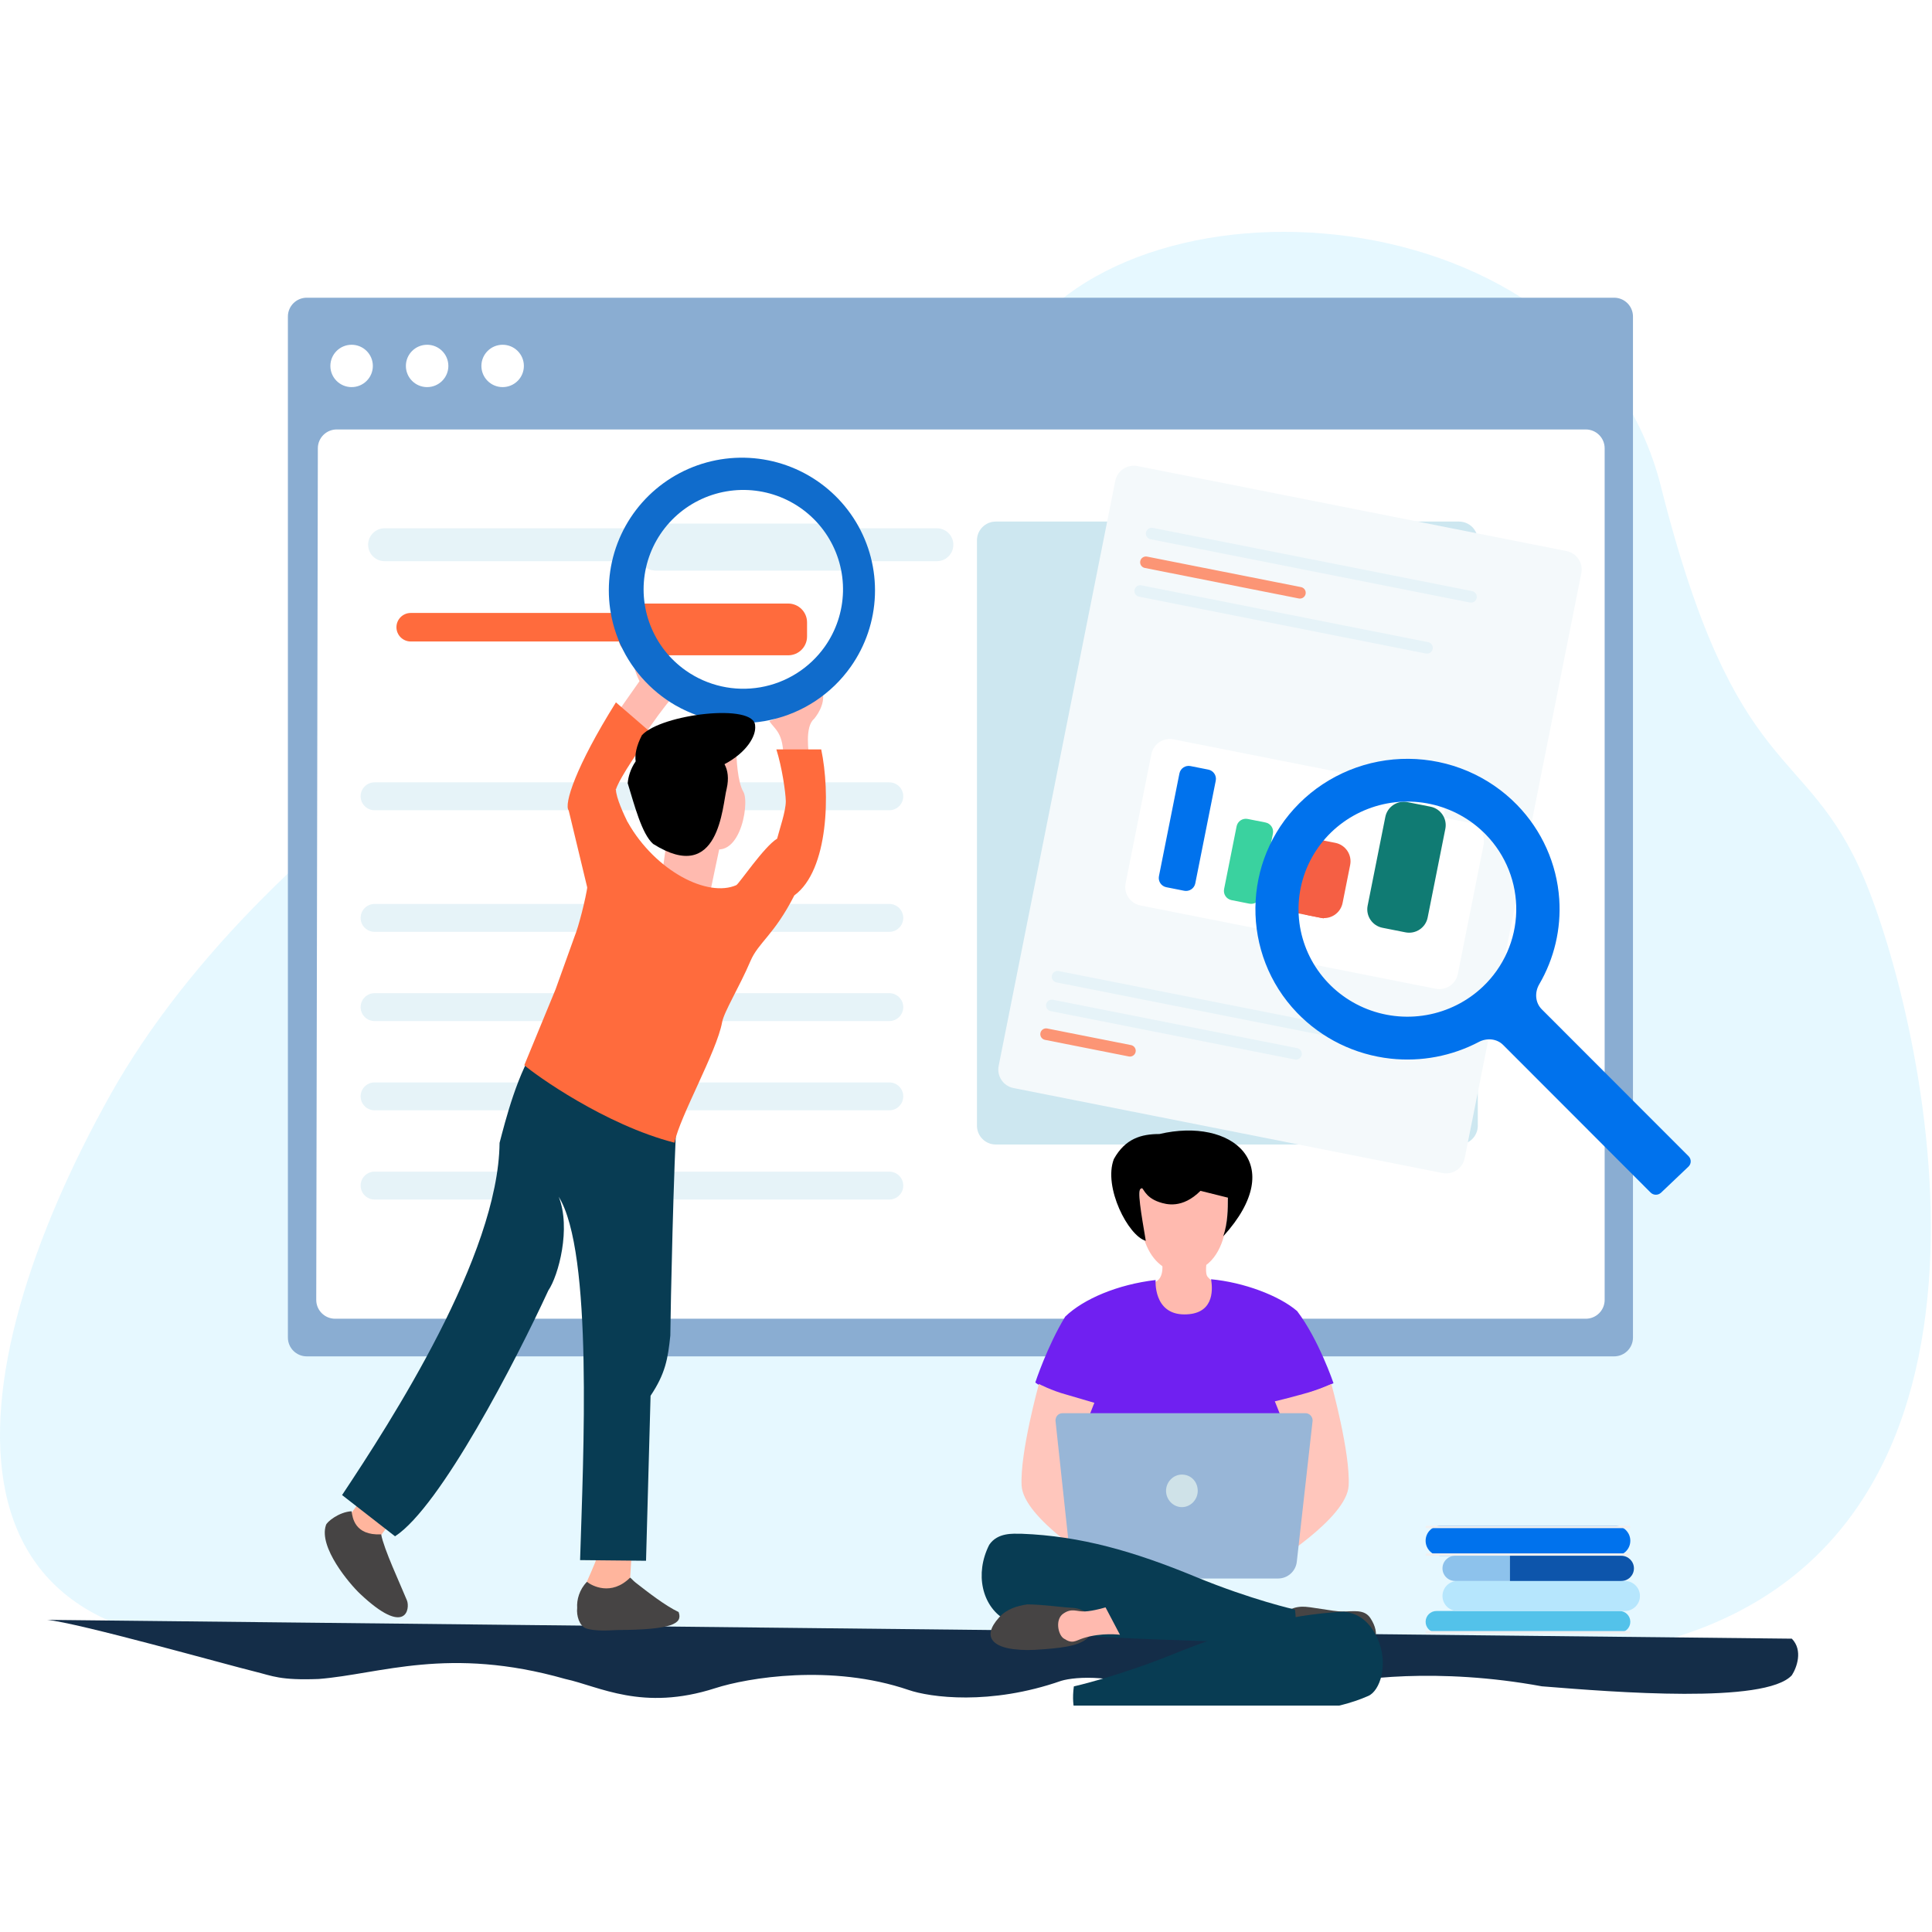 <svg width="350" height="350" viewBox="0 0 350 350" fill="none" xmlns="http://www.w3.org/2000/svg">
<g clip-path="url(#clip0)">
<path opacity="0.1" d="M19.946 198.412C-8.437 249.202 -15.536 306.664 60.131 296.862C104.644 291.095 246.137 308.793 302.668 296.862C370.508 276.608 348.251 184.13 337.724 159.202C327.197 134.275 314.533 142.245 300.885 88.106C287.24 33.967 203.414 29.293 183.14 64.737C166.92 93.092 149.09 105.114 142.202 107.581C118.808 106.023 48.33 147.622 19.946 198.412Z" fill="#00BCFF"/>
<path d="M46.211 302.835C40.777 301.502 14.232 294.006 8.55 293.453L324.607 296.861C326.684 298.983 325.473 302.165 324.607 303.491C319.791 308.734 292.342 306.534 279.716 305.522L279.323 305.491C260.526 302.04 245.386 304.052 240.164 305.491C222.105 310.536 213.29 308.7 211.14 307.151C202.295 303.167 194.862 303.72 192.252 304.496C179.352 309.009 168.449 307.483 164.61 306.156C150.605 301.375 135.433 303.942 129.597 305.822C116.357 310.092 108.559 305.491 102.416 304.164C81.225 298.139 68.939 303.279 57.729 304.164C50.726 304.43 49.39 303.616 46.211 302.835Z" fill="#142D48"/>
<path d="M292.409 53.933H55.575C53.686 53.933 52.155 55.46 52.155 57.343V242.309C52.155 244.192 53.686 245.719 55.575 245.719H292.409C294.298 245.719 295.829 244.192 295.829 242.309V57.343C295.829 55.46 294.298 53.933 292.409 53.933Z" fill="#8AADD2"/>
<path d="M287.279 77.8H61.001C59.115 77.8 57.585 79.323 57.581 81.204L57.291 235.484C57.288 237.37 58.82 238.9 60.711 238.9H287.279C289.167 238.9 290.698 237.374 290.698 235.491V81.21C290.698 79.327 289.167 77.8 287.279 77.8Z" fill="white"/>
<path opacity="0.2" d="M264.3 94.485H180.404C178.516 94.485 176.985 96.011 176.985 97.894V203.931C176.985 205.814 178.516 207.341 180.404 207.341H264.3C266.188 207.341 267.719 205.814 267.719 203.931V97.894C267.719 96.011 266.188 94.485 264.3 94.485Z" fill="#0589B8"/>
<path opacity="0.1" d="M169.717 95.7H69.682C68.03 95.7 66.69 97.035 66.69 98.683C66.69 100.331 68.03 101.666 69.682 101.666H169.717C171.37 101.666 172.709 100.331 172.709 98.683C172.709 97.035 171.37 95.7 169.717 95.7Z" fill="#0589B8"/>
<path d="M152.19 94.848H118.845C116.956 94.848 115.425 96.374 115.425 98.257V99.962C115.425 101.845 116.956 103.372 118.845 103.372H152.19C154.079 103.372 155.61 101.845 155.61 99.962V98.257C155.61 96.374 154.079 94.848 152.19 94.848Z" fill="#E6F3F8"/>
<path d="M143.543 111.042H74.412C72.981 111.042 71.82 112.2 71.82 113.627C71.82 115.054 72.981 116.212 74.412 116.212H143.543C144.975 116.212 146.136 115.054 146.136 113.627C146.136 112.2 144.975 111.042 143.543 111.042Z" fill="#FF6B3D"/>
<path opacity="0.1" d="M161.101 163.759H67.864C66.464 163.759 65.33 164.89 65.33 166.285C65.33 167.68 66.464 168.811 67.864 168.811H161.101C162.5 168.811 163.635 167.68 163.635 166.285C163.635 164.89 162.5 163.759 161.101 163.759Z" fill="#0589B8"/>
<path opacity="0.1" d="M161.101 141.729H67.864C66.464 141.729 65.33 142.859 65.33 144.254C65.33 145.649 66.464 146.78 67.864 146.78H161.101C162.501 146.78 163.635 145.649 163.635 144.254C163.635 142.859 162.501 141.729 161.101 141.729Z" fill="#0589B8"/>
<path opacity="0.1" d="M161.101 179.924H67.864C66.464 179.924 65.33 181.055 65.33 182.45C65.33 183.845 66.464 184.976 67.864 184.976H161.101C162.5 184.976 163.635 183.845 163.635 182.45C163.635 181.055 162.5 179.924 161.101 179.924Z" fill="#0589B8"/>
<path opacity="0.1" d="M161.101 196.09H67.864C66.464 196.09 65.33 197.221 65.33 198.616C65.33 200.011 66.464 201.142 67.864 201.142H161.101C162.5 201.142 163.635 200.011 163.635 198.616C163.635 197.221 162.5 196.09 161.101 196.09Z" fill="#0589B8"/>
<path opacity="0.1" d="M161.101 212.255H67.864C66.464 212.255 65.33 213.386 65.33 214.781C65.33 216.176 66.464 217.307 67.864 217.307H161.101C162.5 217.307 163.635 216.176 163.635 214.781C163.635 213.386 162.5 212.255 161.101 212.255Z" fill="#0589B8"/>
<path d="M142.785 109.338H115.425C113.536 109.338 112.005 110.864 112.005 112.747V115.305C112.005 117.188 113.536 118.714 115.425 118.714H142.785C144.674 118.714 146.205 117.188 146.205 115.305V112.747C146.205 110.864 144.674 109.338 142.785 109.338Z" fill="#FF6B3D"/>
<path d="M63.697 70.128C65.822 70.128 67.545 68.411 67.545 66.293C67.545 64.174 65.822 62.457 63.697 62.457C61.572 62.457 59.85 64.174 59.85 66.293C59.85 68.411 61.572 70.128 63.697 70.128Z" fill="white"/>
<path d="M77.377 70.128C79.502 70.128 81.225 68.411 81.225 66.293C81.225 64.174 79.502 62.457 77.377 62.457C75.252 62.457 73.53 64.174 73.53 66.293C73.53 68.411 75.252 70.128 77.377 70.128Z" fill="white"/>
<path d="M91.057 70.128C93.182 70.128 94.905 68.411 94.905 66.293C94.905 64.174 93.182 62.457 91.057 62.457C88.932 62.457 87.21 64.174 87.21 66.293C87.21 68.411 88.932 70.128 91.057 70.128Z" fill="white"/>
<path d="M134.662 143.433C133.636 141.728 133.38 137.466 133.38 135.335C131.67 134.057 127.822 136.614 127.395 137.466C126.967 138.319 120.982 148.121 127.395 152.809C133.807 157.497 135.945 145.564 134.662 143.433Z" fill="#FFBAAF"/>
<path d="M237.074 94.298H207.457V95.221H237.074V94.298Z" fill="#E0E0E0"/>
<path d="M241.701 120.597H212.083V121.52H241.701V120.597Z" fill="#E0E0E0"/>
<path d="M242.397 123.134H212.779V124.056H242.397V123.134Z" fill="#E0E0E0"/>
<path d="M243.785 125.672H214.168V126.595H243.785V125.672Z" fill="#E0E0E0"/>
<path d="M241.701 161.427H212.083V162.35H241.701V161.427Z" fill="#E0E0E0"/>
<path d="M242.397 163.966H212.779V164.888H242.397V163.966Z" fill="#E0E0E0"/>
<path d="M243.785 166.502H214.168V167.424H243.785V166.502Z" fill="#E0E0E0"/>
<path d="M202.044 87.111L180.916 193.1C180.548 194.947 181.751 196.741 183.604 197.108L261.321 212.506C263.173 212.873 264.973 211.673 265.342 209.826L286.469 103.838C286.839 101.991 285.635 100.196 283.781 99.829L206.065 84.431C204.212 84.064 202.412 85.264 202.044 87.111Z" fill="#F4F9FB"/>
<path d="M266.697 107.092L208.843 95.63C208.273 95.517 207.72 95.886 207.606 96.454C207.493 97.022 207.863 97.574 208.433 97.686L266.286 109.148C266.856 109.261 267.409 108.892 267.521 108.325C267.636 107.756 267.265 107.205 266.697 107.092Z" fill="#E6F3F8"/>
<path d="M249.647 187.377L191.794 175.915C191.225 175.802 190.671 176.171 190.558 176.739C190.444 177.307 190.814 177.859 191.384 177.972L249.236 189.434C249.806 189.547 250.361 189.178 250.474 188.61C250.586 188.042 250.217 187.49 249.647 187.377Z" fill="#E6F3F8"/>
<path d="M234.991 189.881L190.755 181.116C190.186 181.004 189.632 181.373 189.519 181.941C189.406 182.508 189.776 183.061 190.345 183.173L234.581 191.937C235.151 192.05 235.705 191.681 235.818 191.113C235.931 190.546 235.561 189.994 234.991 189.881Z" fill="#E6F3F8"/>
<path opacity="0.7" d="M204.902 189.33L189.718 186.322C189.148 186.209 188.595 186.578 188.482 187.146C188.368 187.714 188.738 188.266 189.308 188.379L204.492 191.387C205.062 191.5 205.616 191.131 205.729 190.563C205.842 189.995 205.472 189.443 204.902 189.33Z" fill="#FF6B3D"/>
<path opacity="0.7" d="M235.698 106.361L207.804 100.835C207.234 100.722 206.68 101.091 206.567 101.659C206.454 102.227 206.824 102.779 207.394 102.892L235.288 108.418C235.857 108.531 236.411 108.162 236.524 107.594C236.637 107.026 236.267 106.474 235.698 106.361Z" fill="#FF6B3D"/>
<path d="M258.719 116.331L206.769 106.038C206.199 105.925 205.646 106.294 205.532 106.862C205.419 107.43 205.789 107.982 206.359 108.095L258.31 118.388C258.88 118.501 259.433 118.132 259.545 117.564C259.66 116.996 259.289 116.444 258.719 116.331Z" fill="#E6F3F8"/>
<path d="M258.998 143.132L212.6 133.94C210.748 133.573 208.948 134.773 208.579 136.62L203.914 160.023C203.546 161.871 204.749 163.665 206.602 164.032L253 173.225C254.852 173.592 256.652 172.392 257.021 170.545L261.686 147.141C262.055 145.294 260.852 143.499 258.998 143.132Z" fill="white"/>
<path d="M266.081 149.029L240.093 143.88C238.241 143.513 236.441 144.713 236.072 146.56L231.407 169.963C231.039 171.81 232.242 173.605 234.095 173.972L260.081 179.121C261.935 179.488 263.735 178.288 264.102 176.441L268.769 153.037C269.136 151.191 267.932 149.396 266.081 149.029Z" fill="white"/>
<path d="M218.901 139.422L215.673 138.782C214.747 138.598 213.847 139.198 213.663 140.122L209.954 158.725C209.77 159.648 210.372 160.546 211.298 160.729L214.526 161.369C215.452 161.552 216.353 160.953 216.537 160.029L220.245 141.426C220.429 140.503 219.827 139.605 218.901 139.422Z" fill="#0072ED"/>
<path d="M229.259 149L226.031 148.361C225.105 148.177 224.205 148.777 224.021 149.7L221.756 161.063C221.572 161.987 222.173 162.884 223.1 163.068L226.327 163.707C227.254 163.891 228.154 163.291 228.338 162.367L230.603 151.005C230.787 150.081 230.185 149.184 229.259 149Z" fill="#3AD29F"/>
<path d="M241.386 158.459L234.804 157.155L233.225 165.073L239.808 166.377L241.386 158.459Z" fill="#F55F44"/>
<path d="M241.906 152.69L239.668 152.246C237.816 151.879 236.015 153.079 235.647 154.926L234.276 161.805C233.908 163.652 235.111 165.446 236.964 165.813L239.202 166.257C241.054 166.624 242.855 165.424 243.223 163.577L244.594 156.698C244.963 154.852 243.759 153.057 241.906 152.69Z" fill="#F55F44"/>
<path d="M259.149 146.138L254.986 145.314C253.135 144.947 251.335 146.146 250.965 147.993L247.761 164.068C247.392 165.915 248.595 167.71 250.449 168.077L254.612 168.902C256.466 169.269 258.266 168.069 258.633 166.222L261.837 150.147C262.206 148.3 261.003 146.505 259.149 146.138Z" fill="#107B73"/>
<path d="M274.842 145.828C272.293 143.209 269.238 141.12 265.861 139.684C262.483 138.248 258.848 137.494 255.17 137.467C251.494 137.44 247.847 138.139 244.448 139.525C241.048 140.91 237.963 142.953 235.375 145.534C224.939 155.929 224.762 172.854 234.97 183.469C239.455 188.132 245.465 191.077 251.936 191.782C257.474 192.385 263.041 191.317 267.918 188.751C269.361 187.992 271.161 188.152 272.31 189.304L299.012 216.031C299.259 216.285 299.599 216.431 299.953 216.438C300.31 216.445 300.655 216.311 300.912 216.068L305.877 211.349C306.134 211.105 306.283 210.771 306.29 210.419C306.295 210.068 306.161 209.728 305.916 209.474L279.303 182.84C278.109 181.647 277.992 179.777 278.841 178.323C281.565 173.66 282.84 168.283 282.47 162.868C282.033 156.478 279.332 150.445 274.842 145.828ZM268.632 178.747C265.819 181.418 262.27 183.205 258.43 183.882C254.59 184.559 250.633 184.096 247.059 182.552C243.485 181.007 240.455 178.45 238.352 175.204C236.249 171.959 235.167 168.17 235.244 164.317C235.321 160.463 236.552 156.719 238.782 153.558C241.013 150.396 244.142 147.959 247.776 146.555C251.408 145.15 255.38 144.841 259.191 145.667C263.001 146.493 266.477 148.417 269.18 151.194C270.975 153.039 272.386 155.215 273.33 157.598C274.274 159.981 274.734 162.524 274.683 165.083C274.631 167.641 274.071 170.165 273.032 172.509C271.995 174.854 270.5 176.973 268.632 178.747Z" fill="#0072ED"/>
<path d="M120.91 151.457L119.403 162.221L128.571 162.046C128.571 162.046 130.615 152.188 130.874 151.267C131.134 150.347 120.91 151.457 120.91 151.457Z" fill="#FFBAAF"/>
<path d="M106.18 286.85C107.728 283.348 108.086 282.469 108.39 281.324L114.398 282.028L114.156 285.797L114.06 287.05C111.079 289.939 107.392 288.764 106.18 286.85Z" fill="#FFB59D"/>
<path d="M64.758 272.592L61.858 276.575L64.206 278.275L67.261 280.485L69.537 277.429L70.195 276.526L67.476 274.559L64.758 272.592Z" fill="#FFB59D"/>
<path d="M69.051 277.965C64.215 278.192 63.867 274.889 63.691 273.777C61.371 273.905 59.135 275.758 59.043 276.312C57.694 280.304 63.324 286.928 65.198 288.701C73.6 296.647 74.317 291.383 73.719 289.922C72.479 286.892 69.534 280.614 69.051 277.965Z" fill="#464444"/>
<path d="M106.33 286.565C107.21 287.267 110.732 289.208 114.156 285.797C114.529 286.082 114.667 286.328 115.135 286.694C117.358 288.43 120.489 290.873 122.938 292.039L122.94 292.041C122.958 292.088 122.974 292.134 122.986 292.18C123.576 294.063 121.976 295.26 111.751 295.296C111.691 295.296 111.565 295.304 111.388 295.314C110.37 295.375 107.671 295.533 106.154 294.989C104.966 294.56 104.399 292.685 104.561 291.278C104.457 289.835 104.956 287.955 106.33 286.565Z" fill="#464444"/>
<path d="M105.089 282.627L117.035 282.748L117.856 252.856C120.55 248.828 120.999 246.142 121.436 241.955C121.494 236.284 122.007 211.779 122.692 200.442L97.515 188.963C93.823 193.917 91.489 203.27 90.502 207.042C90.293 227.458 70.831 257.51 61.971 270.844L71.566 278.315C79.814 272.954 93.513 246.397 99.331 233.789C101.18 231.086 103.48 222.488 101.212 216.793C107.481 226.839 105.66 263.915 105.089 282.627Z" fill="#083C53"/>
<path d="M121.41 126.812C119.4 129.067 112.98 138.239 111.473 142.155C109.061 135.013 110.885 130.287 112.224 128.564L115.852 123.402C114.57 120.845 114.662 119.428 114.997 117.862L118.417 123.402L121.41 126.812Z" fill="#FFBAAF"/>
<path d="M111.581 127.238C104.263 138.92 102.116 145.744 103.031 146.843L111.581 143.007C112.313 140.746 116.469 134.82 117.993 132.779L111.581 127.238Z" fill="#FF6B3D"/>
<path d="M113.715 148.973C114.57 150.678 117.858 155.773 120.127 156.645L107.107 163.787L103.031 146.842C103.687 144.803 109.21 143.408 111.581 143.007C111.587 144.483 113.05 147.639 113.715 148.973Z" fill="#FF6B3D"/>
<path d="M146.632 137.467H141.93C141.93 132.779 140.514 132.273 139.365 130.648C142.785 129.369 146.205 127.238 148.77 124.681C149.804 126.809 148.349 129.187 147.487 130.222C145.763 131.64 146.488 136.285 146.632 137.467Z" fill="#FFBAAF"/>
<path d="M130.815 185.2C129.843 190.527 123.16 202.24 122.188 207.007C109.613 203.796 96.832 194.621 94.985 192.962L100.643 179.238L104.097 169.623C104.78 168.017 106.135 162.763 106.456 160.354L113.715 148.974C118.845 157.924 128.25 162.612 133.384 160.354C133.861 160.144 138.44 153.335 140.783 151.933C141.209 150.246 142.357 147 142.357 145.138C142.307 143.415 141.672 139.03 140.647 135.762H148.77C150.405 143.472 150.17 157.633 143.896 162.214C140.22 169.431 137.395 170.71 135.945 174.119C133.971 178.76 131.168 183.263 130.815 185.2Z" fill="#FF6B3D"/>
<path d="M293.383 291.846H260.227C259.143 291.846 258.264 292.722 258.264 293.803C258.264 294.884 259.143 295.761 260.227 295.761H293.383C294.468 295.761 295.347 294.884 295.347 293.803C295.347 292.722 294.468 291.846 293.383 291.846Z" fill="#53C2EA"/>
<path d="M294.366 286.409H264.045C262.539 286.409 261.319 287.626 261.319 289.127V289.127C261.319 290.628 262.539 291.845 264.045 291.845H294.366C295.872 291.845 297.093 290.628 297.093 289.127C297.093 287.626 295.872 286.409 294.366 286.409Z" fill="#B6E6FD"/>
<path d="M292.62 276.404H260.99C259.485 276.404 258.264 277.621 258.264 279.123V279.123C258.264 280.624 259.485 281.841 260.99 281.841H292.62C294.126 281.841 295.347 280.624 295.347 279.123C295.347 277.621 294.126 276.404 292.62 276.404Z" fill="#0072ED"/>
<path d="M295.129 276.404H258.482C258.361 276.404 258.264 276.502 258.264 276.622C258.264 276.742 258.361 276.839 258.482 276.839H295.129C295.249 276.839 295.347 276.742 295.347 276.622C295.347 276.502 295.249 276.404 295.129 276.404Z" fill="#F2F0F0"/>
<path d="M295.129 281.406H258.482C258.361 281.406 258.264 281.504 258.264 281.624C258.264 281.744 258.361 281.841 258.482 281.841H295.129C295.249 281.841 295.347 281.744 295.347 281.624C295.347 281.504 295.249 281.406 295.129 281.406Z" fill="#F2F0F0"/>
<path d="M295.347 295.482H258.264V295.917H295.347V295.482Z" fill="#F0EFEF"/>
<path d="M261.319 284.124C261.319 282.863 262.343 281.841 263.608 281.841H273.533V286.408H263.608C262.343 286.408 261.319 285.385 261.319 284.124Z" fill="#8DC2EC"/>
<path d="M273.533 281.841H293.711C294.976 281.841 296.003 282.863 296.003 284.124C296.003 285.385 294.976 286.408 293.711 286.408H273.533V281.841Z" fill="#0D55AB"/>
<path fill-rule="evenodd" clip-rule="evenodd" d="M112.029 115.902C111.747 115.202 111.497 114.486 111.281 113.758C109.958 109.289 109.966 104.533 111.304 100.068C112.643 95.604 115.254 91.623 118.82 88.611C122.386 85.599 126.754 83.686 131.391 83.103C136.028 82.521 140.735 83.294 144.939 85.33C149.144 87.366 152.664 90.576 155.071 94.57C157.479 98.564 158.67 103.17 158.5 107.826C158.33 112.483 156.806 116.989 154.113 120.798C150.651 125.695 145.479 129.127 139.611 130.42C133.743 131.714 127.602 130.776 122.391 127.791L122.39 127.793C117.736 125.107 114.061 120.923 112.029 115.902ZM117.802 113.242C119.087 116.565 121.331 119.434 124.252 121.486C128.168 124.238 133.02 125.325 137.74 124.51C142.461 123.695 146.663 121.044 149.423 117.14C151.481 114.229 152.627 110.774 152.716 107.213C152.805 103.653 151.832 100.146 149.922 97.136C148.012 94.126 145.249 91.749 141.983 90.305C138.717 88.86 135.095 88.414 131.575 89.022C128.055 89.629 124.794 91.264 122.206 93.719C119.618 96.174 117.818 99.34 117.034 102.815C116.25 106.289 116.517 109.918 117.802 113.242Z" fill="#106CCC"/>
<path d="M113.715 141.887C113.792 140.829 114.199 139.291 115.157 137.926C114.979 136.721 115.283 135.15 116.28 133.205C119.7 129.369 136.8 127.278 136.8 131.5C137.004 133.298 135.296 136.311 131.25 138.438C131.86 139.568 132.067 141.025 131.643 142.887C130.835 145.912 130.387 160.481 118.325 152.888C116.28 151.105 114.944 145.887 113.715 141.887Z" fill="black"/>
<path d="M220.309 232.087C220.309 232.087 222.266 239.056 214.959 239.056C213.915 239.056 213.067 238.787 212.284 238.385C209.609 237.045 208.956 232.355 208.956 232.355C211.24 231.752 210.457 228.334 210.457 228.334L218.613 228.535C218.613 228.535 218.221 230.747 218.808 231.35C219.787 232.489 220.309 232.087 220.309 232.087Z" fill="#FFBAAF"/>
<path d="M209.347 231.886C209.347 231.886 208.891 238.118 214.567 238.118C219.721 238.118 219.787 234.03 219.395 231.751C225.267 232.288 231.726 234.7 234.988 237.514C238.903 242.674 241.578 250.581 241.578 250.581C241.578 250.581 239.751 251.452 237.924 252.055C236.032 252.658 234.597 253.53 234.597 253.53L232.313 285.493H196.299L195.711 253.53C195.711 253.53 193.363 252.927 191.406 252.323C188.6 251.385 187.556 250.447 187.556 250.447C187.556 250.447 189.709 243.88 192.971 238.52C196.299 235.303 202.497 232.69 209.347 231.886Z" fill="#7020F1"/>
<path d="M188.209 250.715C188.209 250.715 184.751 263.179 185.077 269.143C185.403 275.107 199.104 283.416 199.104 283.416L200.866 277.117C200.866 277.117 195.19 274.638 194.341 270.081C193.493 265.524 198.256 254.133 198.256 254.133C198.256 254.133 196.168 253.53 193.232 252.659C190.492 251.922 188.209 250.715 188.209 250.715Z" fill="#FFC6BC"/>
<path d="M241.187 250.715C241.187 250.715 244.645 263.179 244.319 269.143C243.993 275.107 230.291 283.416 230.291 283.416L228.53 277.117C228.53 277.117 234.206 274.638 235.054 270.081C235.902 265.524 230.944 253.865 230.944 253.865C230.944 253.865 233.227 253.329 236.098 252.525C238.903 251.787 241.187 250.715 241.187 250.715Z" fill="#FFC6BC"/>
<path d="M234.927 282.932C234.733 284.658 233.27 285.963 231.528 285.963H197.359C195.612 285.963 194.145 284.649 193.959 282.917L191.21 257.35C191.21 256.613 191.732 256.009 192.515 256.009H236.489C237.207 256.009 237.794 256.613 237.794 257.35L234.927 282.932Z" fill="#98B6D7"/>
<path d="M232.737 292.273C232.737 292.273 233.716 291.134 235.869 291.066C237.304 291 241.349 291.939 243.241 291.939C245.198 291.939 247.157 291.468 248.265 293.143C250.158 296.025 249.31 298.571 246.176 298.973C244.481 299.176 243.07 299.142 240.305 298.303C237.642 297.496 233.52 297.635 232.346 295.691" fill="#464444"/>
<path d="M233.749 297.688C233.749 297.688 200.735 297.086 191.993 295.879C188.274 295.343 184.816 294.54 181.945 293.333C177.965 290.922 176.53 285.158 179.205 279.864C180.73 277.58 183.62 277.854 184.881 277.854C185.012 277.854 185.077 277.854 185.077 277.854C195.777 278.256 205.498 281.07 216.524 285.627C226.768 289.849 234.597 291.59 234.597 291.59C235.184 295.879 233.749 297.688 233.749 297.688Z" fill="#083C53"/>
<path d="M192.158 294.004C192.158 294.004 191.309 293.534 190.983 294.07C190.722 294.607 190.527 296.884 190.657 297.221C190.918 297.823 192.223 297.623 192.223 297.623L193.267 294.741L192.158 294.004Z" fill="#4C4051"/>
<path d="M197.255 292.529C197.255 292.529 196.276 291.322 193.993 291.256C192.492 291.188 188.792 290.651 186.098 290.651C184.25 290.924 182.382 291.476 181.009 292.997C177.642 296.735 180.293 298.359 183.62 298.761C185.382 298.961 186.511 298.988 189.295 298.761C192.782 298.479 196.342 298.091 197.581 296.082" fill="#464444"/>
<path d="M200.279 291.19C200.279 291.19 198.061 291.859 196.56 291.927C195.059 291.993 194.205 291.266 192.705 292.271C191.074 293.275 191.661 296.157 192.705 296.828C194.336 297.898 194.769 297.237 196.299 296.75C199.562 295.711 202.889 296.148 202.889 296.148" fill="#FFBAAF"/>
<g filter="url(#filter0_d)">
<path d="M247.842 293.265C244.841 294.606 241.122 295.477 237.207 296.013C228.399 297.152 195.385 297.689 195.385 297.689C195.385 297.689 193.95 295.879 194.537 291.524C194.537 291.524 202.367 289.781 212.675 285.627C223.44 281.271 233.031 278.524 243.405 277.988C245.428 278.189 247.776 279.127 249.473 282.678C251.692 287.435 249.994 292.395 247.842 293.265Z" fill="#083C53"/>
</g>
<path d="M214.698 230.612C214.698 230.612 214.698 230.612 214.632 230.612C213.719 230.679 205.433 230.746 206.477 215.267H222.266C222.266 215.334 224.158 229.674 214.698 230.612Z" fill="#FFBAAF"/>
<path d="M216.981 270.081C216.981 271.689 215.677 273.03 214.111 273.03C212.545 273.03 211.24 271.689 211.24 270.081C211.24 268.473 212.545 267.133 214.111 267.133C215.742 267.133 216.981 268.406 216.981 270.081Z" fill="#CFE2E8"/>
<path d="M222.436 216.965L217.48 215.73C214.177 219.023 211.287 218.199 210.048 217.788C207.182 216.835 207.157 214.906 206.744 215.318C205.919 215.318 206.744 219.846 207.57 224.786C204.405 223.922 199.822 215.049 201.789 209.966C203.854 206.261 206.744 205.438 210.048 205.438C223.149 202.364 233.585 210.789 221.61 223.963C222.436 221.493 222.436 219.023 222.436 216.965Z" fill="black"/>
</g>
<defs>
<filter id="filter0_d" x="180.413" y="277.988" width="84.084" height="47.667" filterUnits="userSpaceOnUse" color-interpolation-filters="sRGB">
<feFlood flood-opacity="0" result="BackgroundImageFix"/>
<feColorMatrix in="SourceAlpha" type="matrix" values="0 0 0 0 0 0 0 0 0 0 0 0 0 0 0 0 0 0 127 0"/>
<feOffset dy="13.983"/>
<feGaussianBlur stdDeviation="6.991"/>
<feColorMatrix type="matrix" values="0 0 0 0 0 0 0 0 0 0 0 0 0 0 0 0 0 0 0.25 0"/>
<feBlend mode="normal" in2="BackgroundImageFix" result="effect1_dropShadow"/>
<feBlend mode="normal" in="SourceGraphic" in2="effect1_dropShadow" result="shape"/>
</filter>
<clipPath id="clip0">
<rect width="350" height="267" fill="white" transform="translate(0 42)"/>
</clipPath>
</defs>
</svg>
